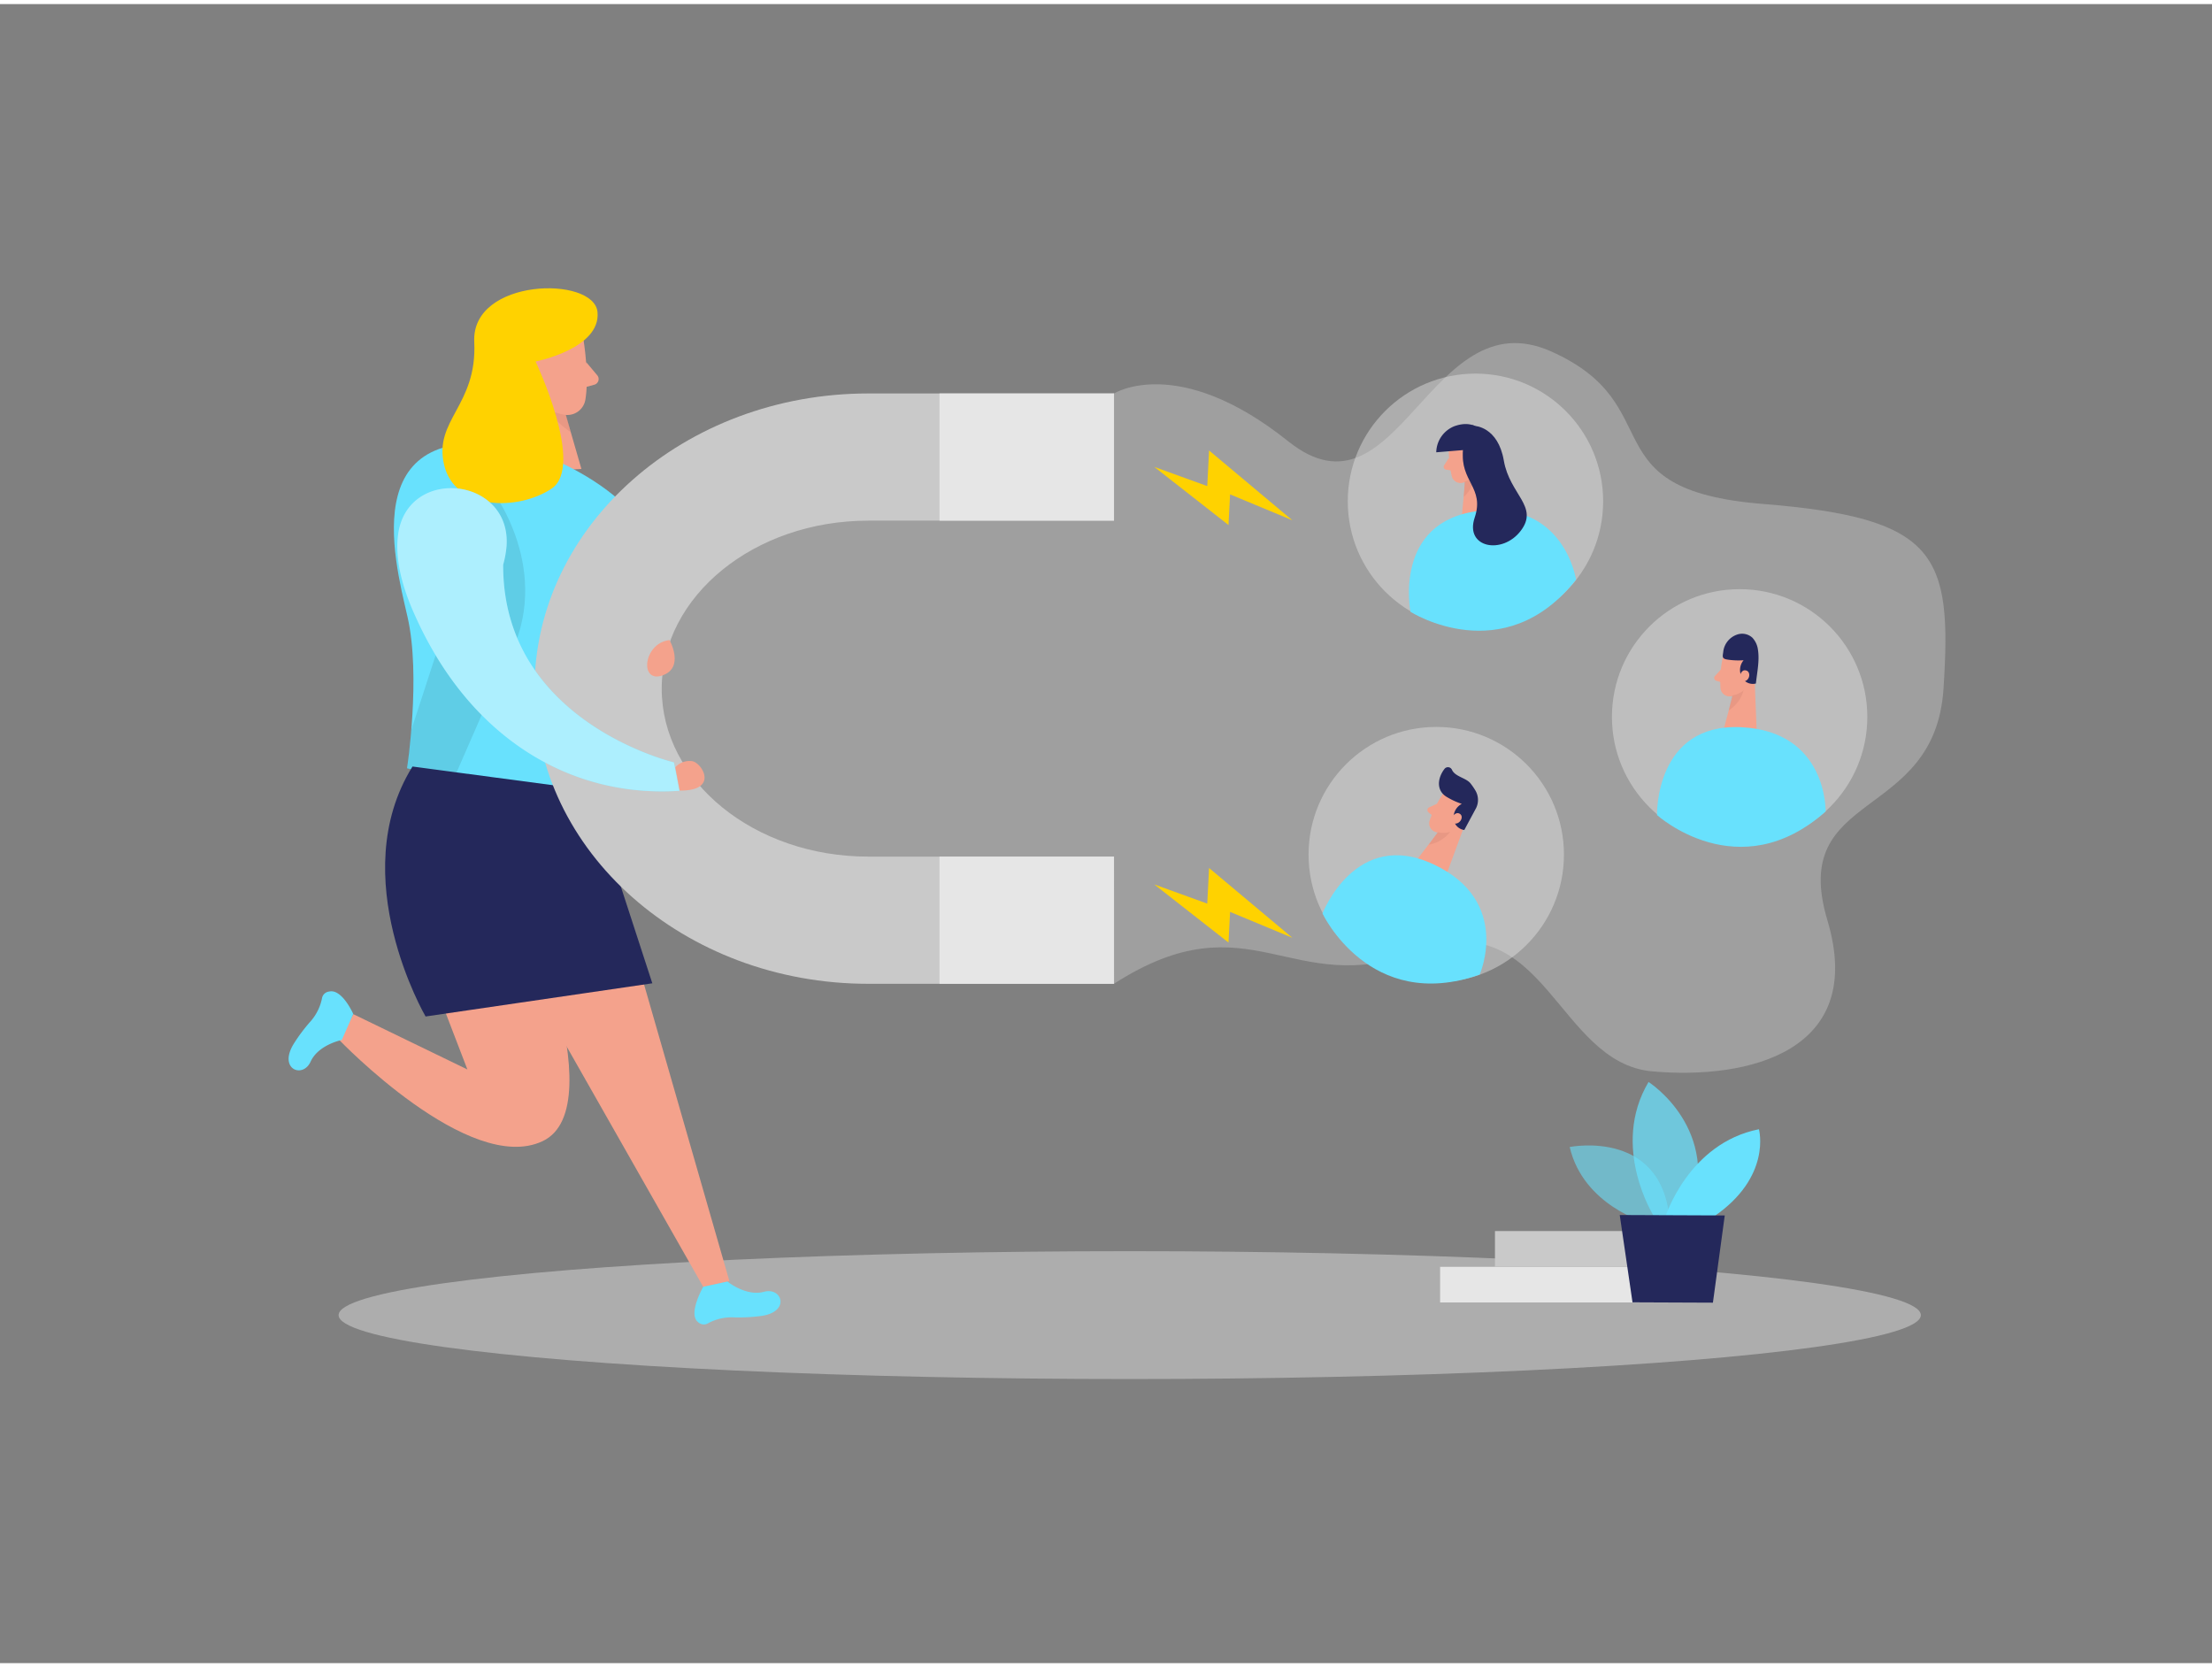 <svg id="Layer_1" data-name="Layer 1" xmlns="http://www.w3.org/2000/svg" viewBox="0 0 400 300" width="406" height="306" class="illustration"><rect x="0" y="0" width="400" height="300" fill="#808080" stroke="none"/><title>_</title><ellipse cx="204.29" cy="237.07" rx="143.06" ry="11.56" fill="#e6e6e6" opacity="0.45"></ellipse><path d="M201.45,70.41s11.57-7.28,31.49,8.64,25.53-26,47.49-16.27,6.64,25.06,38.29,27.6,34.3,9.13,32.73,33.41-28.11,18.1-21,41.87S316.17,194.53,298.81,193s-19.4-30.66-42.38-21.71-30.3-10-55,5.87l-48.61-14.35-38.48-20-5.81-42.46,38.92-20Z" fill="#e6e6e6" opacity="0.3"></path><polygon points="93.66 63.1 93.23 84.67 105.14 84.06 100.67 68.61 93.66 63.1" fill="#f4a28c"></polygon><path d="M101.79,72a7.83,7.83,0,0,1-4.14-1.75s.71,3.89,5.54,7.15Z" fill="#ce8172" opacity="0.31"></path><path d="M105.5,60.62s1.1,6.49.35,10.93a3.3,3.3,0,0,1-3.83,2.7c-2.23-.41-5.13-1.61-6.14-5l-2.42-5.57a5.92,5.92,0,0,1,2.08-6.51C99,54.19,105,56.63,105.5,60.62Z" fill="#f4a28c"></path><path d="M99,66.8s-.25-2.52-2.13-2.17-1.54,4,1.06,4.12Z" fill="#f4a28c"></path><path d="M106,64.74l2,2.38a1.06,1.06,0,0,1-.53,1.71L105,69.5Z" fill="#f4a28c"></path><path d="M96,80.73s29.22,9.3,22.47,29.45c-4.89,14.59-12.55,12.36-13.84,23.85l-1.41,11.33-29.62-7.17s2.56-16.6.09-27.39S64,73.2,96,80.73Z" fill="#68e1fd"></path><path d="M88.65,87.46s11.94,15,3,31.45c-1.52,2.79-2.83,5.69-4.1,8.6L82,140.22l-8.39-2,.78-7Z" opacity="0.09"></path><path d="M96.85,64.63s9,18.94,2.88,23-17.45,3.91-19.41-4.27,6-10.7,5.44-22.28,21.68-12,22.29-5.38S96.85,64.63,96.85,64.63Z" fill="#ffd200"></path><polygon points="92.71 171.33 127.17 231.96 131.9 230.93 112.89 164.85 92.71 171.33" fill="#f4a28c"></polygon><path d="M74.66,167l9.86,25.65-20.63-10-2.53,4.68s23.52,24.56,36.77,18.28-4.88-47.46-4.88-47.46Z" fill="#f4a28c"></path><path d="M74.59,137.87l32,4.26,11.37,34.94-41,6S62.2,157.8,74.59,137.87Z" fill="#24285b"></path><path d="M131.55,231s3.33,2.74,6.62,1.85,4.82,3.71-.65,4.39a30.44,30.44,0,0,1-5.13.23,8.88,8.88,0,0,0-4.48,1.15,1.5,1.5,0,0,1-1.67-.28c-1.91-1.46.93-6.39.93-6.39Z" fill="#68e1fd"></path><path d="M61.81,187.32s-4.23.82-5.65,3.93-5.93,1.34-3-3.31a30.42,30.42,0,0,1,3.09-4.09,9,9,0,0,0,2-4.19,1.48,1.48,0,0,1,1.27-1.1c2.34-.55,4.36,4.06,4.36,4.06Z" fill="#68e1fd"></path><path d="M201.45,177.16H157c-33.27,0-60.34-23.94-60.34-53.37S123.74,70.41,157,70.41h44.44v23H157c-20.59,0-37.34,13.63-37.34,30.38s16.75,30.37,37.34,30.37h44.44Z" fill="#c9c9c9"></path><rect x="169.89" y="70.41" width="31.56" height="23" fill="#e6e6e6"></rect><rect x="169.89" y="154.16" width="31.56" height="23" fill="#e6e6e6"></rect><path d="M91.61,97.9C92.37,85.5,73.74,83.51,72,95.82c-.48,3.47.12,7.93,2.57,13.66,9.82,22.92,28.27,34.11,48.3,32.78l-1-5.14s-31-7.27-30.88-35.75A17.49,17.49,0,0,0,91.61,97.9Z" fill="#68e1fd"></path><path d="M91.61,97.9C92.37,85.5,73.74,83.51,72,95.82c-.48,3.47.12,7.93,2.57,13.66,9.82,22.92,28.27,34.11,48.3,32.78l-1-5.14s-31-7.27-30.88-35.75A17.49,17.49,0,0,0,91.61,97.9Z" fill="#fff" opacity="0.46"></path><path d="M122.12,138a3.47,3.47,0,0,1,3.1-1.09c1.8.38,4.78,5.37-2.31,5.31Z" fill="#f4a28c"></path><path d="M121.07,115s2.82,5-1.32,6.41S116.3,115.56,121.07,115Z" fill="#f4a28c"></path><circle cx="314.58" cy="128.89" r="23.09" fill="#e6e6e6" opacity="0.45"></circle><path d="M311.5,118.29a20.53,20.53,0,0,0-.38,5.46,1.66,1.66,0,0,0,1.87,1.42,3.65,3.65,0,0,0,3.16-2.39l1.32-2.74a3,3,0,0,0-.92-3.3C314.86,115.2,311.81,116.3,311.5,118.29Z" fill="#f4a28c"></path><polygon points="317.23 120.53 317.66 131.32 311.7 131.13 313.78 123.36 317.23 120.53" fill="#f4a28c"></polygon><path d="M312.3,118.52a13,13,0,0,0,3,.13,2.73,2.73,0,0,0-.35,3,2.23,2.23,0,0,0,2.57,1.21c.21-2,.68-4.1.38-6.06a3.93,3.93,0,0,0-1-2.21,2.74,2.74,0,0,0-2.8-.57,3.73,3.73,0,0,0-2.49,3.18C311.49,118,311.38,118.36,312.3,118.52Z" fill="#24285b"></path><path d="M314.65,121.5s.17-1.25,1.11-1,.69,2-.62,2Z" fill="#f4a28c"></path><path d="M311.18,120.34l-1.06,1.16a.53.53,0,0,0,.23.86l1.23.38Z" fill="#f4a28c"></path><path d="M313.25,125a3.9,3.9,0,0,0,2.05-.91,6.19,6.19,0,0,1-2.7,3.63Z" fill="#ce8172" opacity="0.31"></path><path d="M330.13,146s.36-14.49-15.27-15.24-15.22,15.88-15.22,15.88S314.39,160,330.13,146Z" fill="#68e1fd"></path><circle cx="259.72" cy="153.8" r="23.09" fill="#e6e6e6" opacity="0.45"></circle><path d="M260.92,142.83a20.27,20.27,0,0,0-2.43,4.9,1.65,1.65,0,0,0,1.18,2,3.68,3.68,0,0,0,3.84-1l2.26-2a3,3,0,0,0,.41-3.4C265.21,141.25,262,141.11,260.92,142.83Z" fill="#f4a28c"></path><polygon points="265.36 147.09 261.63 157.22 256.19 154.77 261.09 148.38 265.36 147.09" fill="#f4a28c"></polygon><path d="M261.57,143.34a13,13,0,0,0,2.77,1.28,2.76,2.76,0,0,0-1.48,2.64,2.23,2.23,0,0,0,1.93,2.09l2-3.72a3.34,3.34,0,0,0,0-3.44,11.88,11.88,0,0,0-.89-1.29c-.83-1-2.78-1.19-3.34-2.44a.79.79,0,0,0-1.35-.16c-.79,1-1.58,2.91-.41,4.38A3.08,3.08,0,0,0,261.57,143.34Z" fill="#24285b"></path><path d="M262.6,147s.64-1.1,1.43-.55-.13,2.14-1.35,1.66Z" fill="#f4a28c"></path><path d="M259.85,144.6l-1.43.66a.53.53,0,0,0-.11.89l1,.82Z" fill="#f4a28c"></path><path d="M260,149.73a3.83,3.83,0,0,0,2.24-.06,6.17,6.17,0,0,1-3.88,2.33Z" fill="#ce8172" opacity="0.31"></path><path d="M267.57,175.5s5.87-13.25-8.29-19.92-20.13,8.86-20.13,8.86S247.64,182.5,267.57,175.5Z" fill="#68e1fd"></path><circle cx="266.81" cy="89.91" r="23.09" fill="#e6e6e6" opacity="0.45"></circle><path d="M262,80a20.27,20.27,0,0,0,.55,5.45,1.65,1.65,0,0,0,2.08,1.08,3.65,3.65,0,0,0,2.71-2.9l.83-2.92a3,3,0,0,0-1.46-3.09C264.76,76.37,262,78,262,80Z" fill="#f4a28c"></path><polygon points="268 81.23 270.26 91.79 264.35 92.62 265.08 84.6 268 81.23" fill="#f4a28c"></polygon><path d="M265.62,82.62s0-1.26.92-1.22,1,1.88-.26,2.12Z" fill="#f4a28c"></path><path d="M262,82.07l-.85,1.32a.53.53,0,0,0,.38.81l1.27.17Z" fill="#f4a28c"></path><path d="M264.85,86.35a3.9,3.9,0,0,0,1.86-1.25,6.18,6.18,0,0,1-2,4Z" fill="#ce8172" opacity="0.31"></path><path d="M285,104.08s-2.12-14.34-17.65-12.42-12.29,18.23-12.29,18.23S271.91,120.63,285,104.08Z" fill="#68e1fd"></path><path d="M264.58,80.65l-4.86.4A5.19,5.19,0,0,1,263,76.33c3.27-1.17,5.52.35,6.39,3.84s-.47,5.28-.47,5.28S264.58,86.29,264.58,80.65Z" fill="#24285b"></path><path d="M266.66,76.28s4.22.11,5.28,6.27,6.4,8.3,3.06,12.69-10.17,3.08-8.33-2.38-2.72-6.52-2.09-12.21S266.66,76.28,266.66,76.28Z" fill="#24285b"></path><polygon points="208.73 159.19 222.15 169.7 222.44 164.16 233.7 168.84 218.64 156.22 218.31 162.66 208.73 159.19" fill="#ffd200"></polygon><polygon points="208.73 83.69 222.15 94.2 222.44 88.66 233.7 93.34 218.64 80.72 218.31 87.16 208.73 83.69" fill="#ffd200"></polygon><rect x="260.42" y="228.34" width="40.74" height="6.44" fill="#e6e6e6"></rect><rect x="270.34" y="221.87" width="30.82" height="6.44" fill="#c9c9c9"></rect><path d="M297.71,220.39s-11.39-3.11-13.86-13.72c0,0,17.64-3.56,18.15,14.65Z" fill="#68e1fd" opacity="0.58"></path><path d="M299.11,219.26s-8-12.58-1-24.35c0,0,13.42,8.53,7.46,24.37Z" fill="#68e1fd" opacity="0.73"></path><path d="M301.16,219.27s4.2-13.29,16.91-15.81c0,0,2.39,8.63-8.23,15.84Z" fill="#68e1fd"></path><polygon points="292.9 218.97 295.21 234.76 309.75 234.82 311.89 219.05 292.9 218.97" fill="#24285b"></polygon></svg>